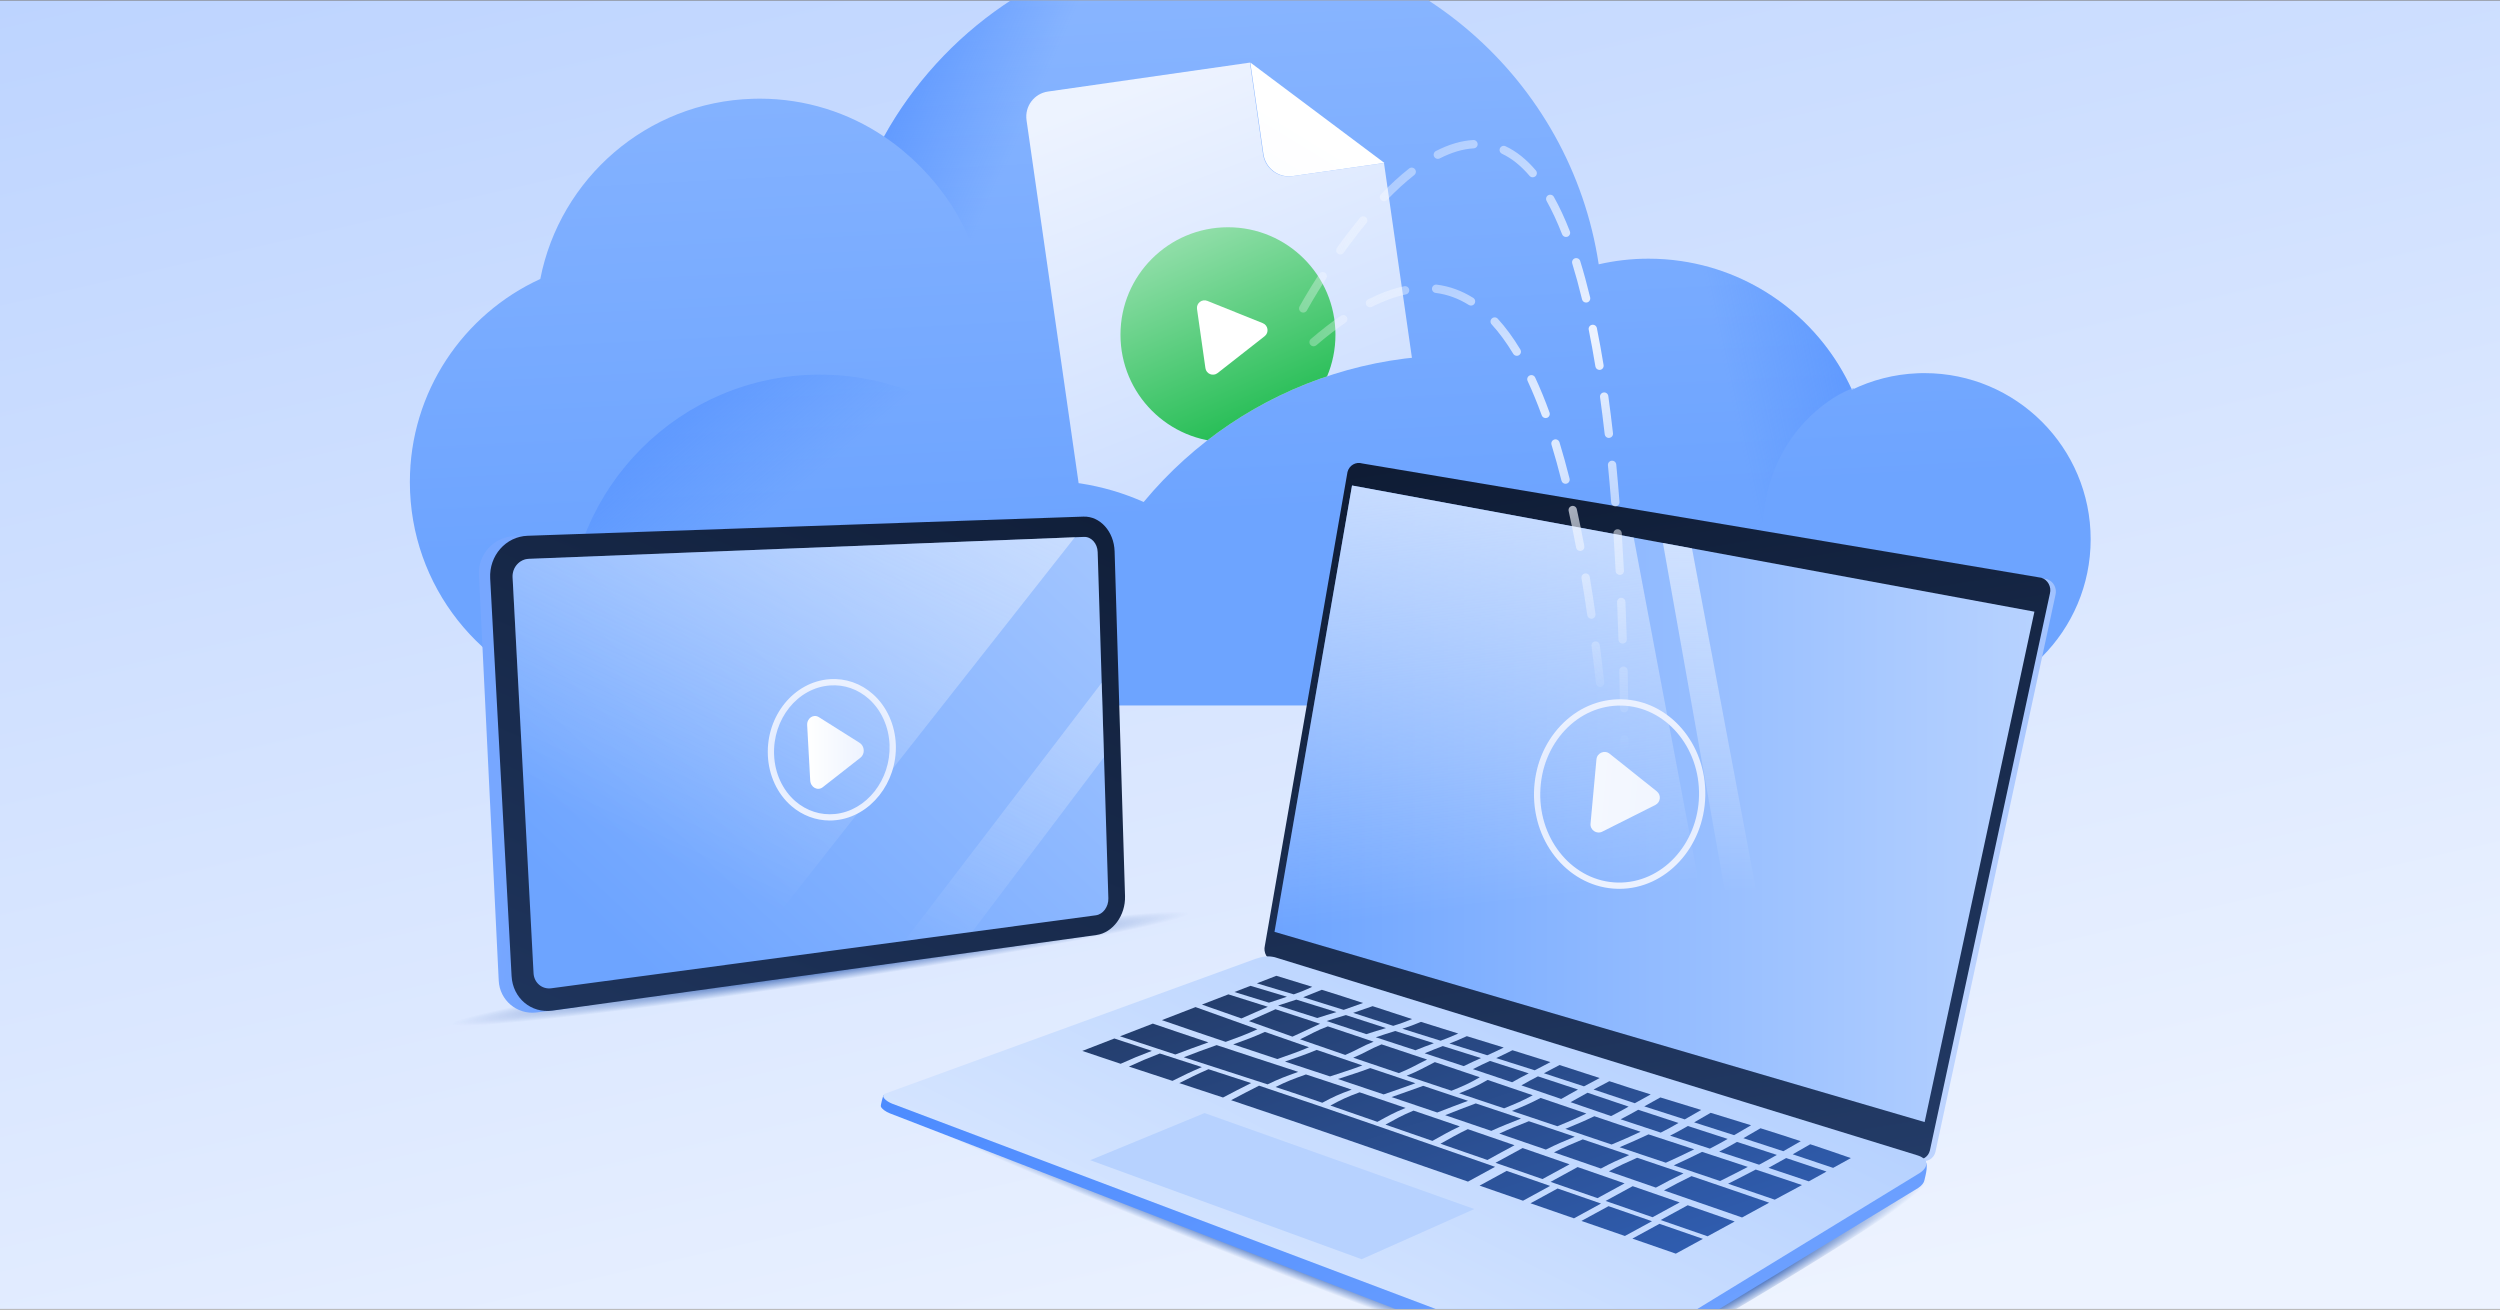 <svg enable-background="new 0 0 945 495" viewBox="0 0 945 495" xmlns="http://www.w3.org/2000/svg" xmlns:xlink="http://www.w3.org/1999/xlink"><rect x="0" y="0" width="945" height="495" fill="#808080" stroke="none"/><defs><path id="SVGID_1_" d="M0 .22H945V494.77H0Z"/><clipPath id="SVGID_00000115495033090350593530000006991957290226184116_"><use xlink:href="#SVGID_1_"/></clipPath><linearGradient id="lg1"><stop offset="0" stop-color="#edf3ff"/><stop offset="1" stop-color="#bdd4ff"/></linearGradient><linearGradient id="SVGID_00000162349286966301826130000004064297430962218377_" gradientTransform="matrix(1 0 0 -1 0 496)" gradientUnits="userSpaceOnUse" x1="536.607" x2="394.976" xlink:href="#lg1" y1="-30.755" y2="586.213"/><clipPath id="SVGID_00000137827265603862574030000017077126919072497078_"><use xlink:href="#SVGID_00000006683249569744706390000005509927351896732307_"/></clipPath><linearGradient id="lg2"><stop offset="0" stop-color="#305eb2"/><stop offset="1" stop-color="#305eb2" stop-opacity="0"/></linearGradient><radialGradient id="SVGID_00000167397752552967514830000015374464202163492754_" cx="1048.836" cy="-3690.14" gradientTransform="matrix(.427 -.257 -.019 -.032 146.074 636.242)" gradientUnits="userSpaceOnUse" r="151.206" xlink:href="#lg2"/><radialGradient id="SVGID_00000037683561103263010050000007595035282920465340_" cx="85.635" cy="-94.983" gradientTransform="matrix(.928 .364 .013 -.034 398.193 438.273)" gradientUnits="userSpaceOnUse" r="151.112" xlink:href="#lg2"/><linearGradient id="lg3"><stop offset="0" stop-color="#6da4ff"/><stop offset="1" stop-color="#b7d2ff"/></linearGradient><linearGradient id="SVGID_00000078756373554290397190000009199698311671433373_" gradientTransform="matrix(1 0 0 -1 0 496)" gradientUnits="userSpaceOnUse" x1="472.665" x2="444.447" xlink:href="#lg3" y1="301.415" y2="847.823"/><linearGradient id="lg4"><stop offset="0" stop-color="#4687ff" stop-opacity="0"/><stop offset="1" stop-color="#4687ff"/></linearGradient><linearGradient id="SVGID_00000078016258174244258290000017694863477417916577_" gradientTransform="matrix(1 0 0 -1 0 496)" gradientUnits="userSpaceOnUse" x1="660.505" x2="771.075" xlink:href="#lg4" y1="317.137" y2="341.476"/><clipPath id="SVGID_00000142178480044118496950000015753824450830942106_"><use xlink:href="#SVGID_00000061471621221604870970000012584962272968377490_"/></clipPath><linearGradient id="SVGID_00000134934774533140023770000006109689208037846201_" gradientTransform="matrix(1 0 0 -1 0 496)" gradientUnits="userSpaceOnUse" x1="428.762" x2="512.209" xlink:href="#lg1" y1="463.007" y2="247.435"/><clipPath id="SVGID_00000063605451094019479680000016133726402478804352_"><use xlink:href="#SVGID_00000158739089717255977360000007990889425968429734_"/></clipPath><linearGradient id="lg5"><stop offset="0" stop-color="#ffffff"/><stop offset="1" stop-color="#edf3ff"/></linearGradient><linearGradient id="SVGID_00000108988616939193442420000000987095919864380606_" gradientTransform="matrix(1 0 0 -1 0 496)" gradientUnits="userSpaceOnUse" x1="495.221" x2="390.042" xlink:href="#lg5" y1="448.876" y2="275.897"/><clipPath id="SVGID_00000034055787802768436160000016592492589603501245_"><use xlink:href="#SVGID_00000008838726317654694240000009473671111605805490_"/></clipPath><linearGradient id="SVGID_00000103232651198751135430000011813009073074523545_" gradientTransform="matrix(1 0 0 -1 0 496)" gradientUnits="userSpaceOnUse" x1="422.499" x2="478.06" y1="464.417" y2="337.821"><stop offset="0" stop-color="#e9f9ee"/><stop offset="1" stop-color="#27be56"/></linearGradient><clipPath id="SVGID_00000172438834724388330380000007213076437864653207_"><use xlink:href="#SVGID_00000037657097626301344570000004559848932614727871_"/></clipPath><linearGradient id="SVGID_00000054986114814961819270000017168893039159433385_" gradientTransform="matrix(1 0 0 -1 0 496)" gradientUnits="userSpaceOnUse" x1="669.383" x2="555.076" y1="90.9" y2="409.428"><stop offset="0" stop-color="#bdd4ff"/><stop offset="1" stop-color="#77a7ff"/></linearGradient><linearGradient id="lg6"><stop offset="0" stop-color="#233b67"/><stop offset="1" stop-color="#0e1b33"/></linearGradient><linearGradient id="SVGID_00000035509196405523212240000001257867823255757486_" gradientTransform="matrix(1 0 0 -1 0 496)" gradientUnits="userSpaceOnUse" x1="652.248" x2="603.929" xlink:href="#lg6" y1="46.175" y2="344.336"/><linearGradient id="SVGID_00000031176835995591617580000003307162716392278167_" gradientTransform="matrix(1 0 0 -1 0 496)" gradientUnits="userSpaceOnUse" x1="481.76" x2="769.01" xlink:href="#lg3" y1="192.17" y2="192.17"/><linearGradient id="lg7"><stop offset="0" stop-color="#77a7ff"/><stop offset="1" stop-color="#4687ff"/></linearGradient><linearGradient id="SVGID_00000147908970989227324840000013407894045530245812_" gradientTransform="matrix(1 0 0 -1 0 496)" gradientUnits="userSpaceOnUse" x1="616.159" x2="463.646" xlink:href="#lg7" y1="-101.687" y2="198.95"/><linearGradient id="SVGID_00000026160549603205308280000006887820163195503521_" gradientTransform="matrix(1 0 0 -1 0 496)" gradientUnits="userSpaceOnUse" x1="598.016" x2="390.719" y1="200.422" y2="-207.104"><stop offset=".154" stop-color="#b7d2ff"/><stop offset=".692" stop-color="#e4eeff"/></linearGradient><linearGradient id="SVGID_00000052084249550975728770000013062904626686020995_" gradientTransform="matrix(-.969 -.246 .246 -.969 -13250.255 -884.09)" gradientUnits="userSpaceOnUse" x1="-15285.298" x2="-15300.375" y1="1475.576" y2="1469.976"><stop offset="0" stop-color="#b7d2ff"/><stop offset="1" stop-color="#e4eeff"/></linearGradient><linearGradient id="lg8"><stop offset="0" stop-color="#305eb2"/><stop offset="1" stop-color="#233b67"/></linearGradient><linearGradient id="SVGID_00000010296388650522783050000013431565744696106903_" gradientTransform="matrix(1 0 0 -1 0 496)" gradientUnits="userSpaceOnUse" x1="696.108" x2="643.757" xlink:href="#lg8" y1="36.275" y2="195.053"/><linearGradient id="SVGID_00000007395460389398124110000002681702351704044932_" gradientTransform="matrix(1 0 0 -1 0 496)" gradientUnits="userSpaceOnUse" x1="681.027" x2="628.676" xlink:href="#lg8" y1="31.302" y2="190.08"/><linearGradient id="SVGID_00000015349711246583419840000016110358972515425203_" gradientTransform="matrix(1 0 0 -1 0 496)" gradientUnits="userSpaceOnUse" x1="665.94" x2="613.589" xlink:href="#lg8" y1="26.328" y2="185.106"/><linearGradient id="SVGID_00000018916862868034142810000016094883982124540848_" gradientTransform="matrix(1 0 0 -1 0 496)" gradientUnits="userSpaceOnUse" x1="650.697" x2="598.346" xlink:href="#lg8" y1="21.302" y2="180.081"/><linearGradient id="SVGID_00000179610270957588682640000003474602998334883487_" gradientTransform="matrix(1 0 0 -1 0 496)" gradientUnits="userSpaceOnUse" x1="635.267" x2="582.916" xlink:href="#lg8" y1="16.215" y2="174.993"/><linearGradient id="SVGID_00000178919156534835963420000007921710403717579913_" gradientTransform="matrix(1 0 0 -1 0 496)" gradientUnits="userSpaceOnUse" x1="619.933" x2="567.583" xlink:href="#lg8" y1="11.159" y2="169.937"/><linearGradient id="SVGID_00000054964997568986481190000006653961085014303882_" gradientTransform="matrix(1 0 0 -1 0 496)" gradientUnits="userSpaceOnUse" x1="605.149" x2="552.798" xlink:href="#lg8" y1="6.285" y2="165.063"/><linearGradient id="SVGID_00000150083693016906395430000002848411417882811301_" gradientTransform="matrix(1 0 0 -1 0 496)" gradientUnits="userSpaceOnUse" x1="590.864" x2="538.513" xlink:href="#lg8" y1="1.575" y2="160.353"/><linearGradient id="SVGID_00000132809041031900615950000004641920790876558976_" gradientTransform="matrix(1 0 0 -1 0 496)" gradientUnits="userSpaceOnUse" x1="576.693" x2="524.342" xlink:href="#lg8" y1="-3.098" y2="155.681"/><linearGradient id="SVGID_00000130616206276570787620000001920297631351700900_" gradientTransform="matrix(1 0 0 -1 0 496)" gradientUnits="userSpaceOnUse" x1="562.147" x2="509.796" xlink:href="#lg8" y1="-7.894" y2="150.885"/><linearGradient id="SVGID_00000065043110075542103970000002473699879018555049_" gradientTransform="matrix(1 0 0 -1 0 496)" gradientUnits="userSpaceOnUse" x1="547.045" x2="494.694" xlink:href="#lg8" y1="-12.873" y2="145.905"/><linearGradient id="SVGID_00000029759270809106357870000015357650540487830181_" gradientTransform="matrix(1 0 0 -1 0 496)" gradientUnits="userSpaceOnUse" x1="532.187" x2="479.836" xlink:href="#lg8" y1="-17.772" y2="141.006"/><linearGradient id="SVGID_00000000182915995138670970000010763197325271337626_" gradientTransform="matrix(1 0 0 -1 0 496)" gradientUnits="userSpaceOnUse" x1="686.311" x2="633.96" xlink:href="#lg8" y1="33.045" y2="191.823"/><linearGradient id="SVGID_00000023968518334533580980000010645043663965581755_" gradientTransform="matrix(1 0 0 -1 0 496)" gradientUnits="userSpaceOnUse" x1="673.597" x2="621.246" xlink:href="#lg8" y1="28.853" y2="187.631"/><linearGradient id="SVGID_00000039109839341039887780000010456090524061131702_" gradientTransform="matrix(1 0 0 -1 0 496)" gradientUnits="userSpaceOnUse" x1="657.154" x2="604.804" xlink:href="#lg8" y1="23.431" y2="182.21"/><linearGradient id="SVGID_00000181065811345330190030000012968078940628040612_" gradientTransform="matrix(1 0 0 -1 0 496)" gradientUnits="userSpaceOnUse" x1="640.784" x2="588.434" xlink:href="#lg8" y1="18.034" y2="176.812"/><linearGradient id="SVGID_00000004507943324991777940000000024433888633396891_" gradientTransform="matrix(1 0 0 -1 0 496)" gradientUnits="userSpaceOnUse" x1="624.413" x2="572.062" xlink:href="#lg8" y1="12.636" y2="171.414"/><linearGradient id="SVGID_00000076604099835183322890000014959260823965961857_" gradientTransform="matrix(1 0 0 -1 0 496)" gradientUnits="userSpaceOnUse" x1="634.283" x2="581.933" xlink:href="#lg8" y1="15.89" y2="174.669"/><linearGradient id="SVGID_00000008123634417331791080000007515668216369980848_" gradientTransform="matrix(1 0 0 -1 0 496)" gradientUnits="userSpaceOnUse" x1="618.901" x2="566.551" xlink:href="#lg8" y1="10.819" y2="169.597"/><linearGradient id="SVGID_00000093883857720277514710000008009273058739352504_" gradientTransform="matrix(1 0 0 -1 0 496)" gradientUnits="userSpaceOnUse" x1="603.519" x2="551.169" xlink:href="#lg8" y1="5.747" y2="164.525"/><linearGradient id="SVGID_00000039834954370064804390000009223582562414742422_" gradientTransform="matrix(1 0 0 -1 0 496)" gradientUnits="userSpaceOnUse" x1="588.139" x2="535.788" xlink:href="#lg8" y1=".676" y2="159.454"/><linearGradient id="SVGID_00000090268650117453588140000004681101336562045092_" gradientTransform="matrix(1 0 0 -1 0 496)" gradientUnits="userSpaceOnUse" x1="497.528" x2="445.178" xlink:href="#lg8" y1="-29.199" y2="129.579"/><linearGradient id="SVGID_00000107586044050843306420000003316569966315611570_" gradientTransform="matrix(1 0 0 -1 0 496)" gradientUnits="userSpaceOnUse" x1="482.368" x2="430.017" xlink:href="#lg8" y1="-34.198" y2="124.581"/><linearGradient id="SVGID_00000168109144670635306690000003419577264901286795_" gradientTransform="matrix(1 0 0 -1 0 496)" gradientUnits="userSpaceOnUse" x1="467.684" x2="415.333" xlink:href="#lg8" y1="-39.039" y2="119.739"/><linearGradient id="SVGID_00000030486478514057112360000015714561895271631506_" gradientTransform="matrix(1 0 0 -1 0 496)" gradientUnits="userSpaceOnUse" x1="542.275" x2="489.924" xlink:href="#lg8" y1="-14.446" y2="144.333"/><linearGradient id="SVGID_00000103258782137161652080000015043489799230069665_" gradientTransform="matrix(1 0 0 -1 0 496)" gradientUnits="userSpaceOnUse" x1="608.096" x2="555.745" xlink:href="#lg8" y1="7.256" y2="166.034"/><linearGradient id="SVGID_00000107590194542652631700000002664235671331924399_" gradientTransform="matrix(1 0 0 -1 0 496)" gradientUnits="userSpaceOnUse" x1="591.993" x2="539.642" xlink:href="#lg8" y1="1.947" y2="160.725"/><linearGradient id="SVGID_00000120553344561549436660000016217975524846764979_" gradientTransform="matrix(1 0 0 -1 0 496)" gradientUnits="userSpaceOnUse" x1="576.006" x2="523.656" xlink:href="#lg8" y1="-3.324" y2="155.454"/><linearGradient id="SVGID_00000157286378064380463960000008081985613628273568_" gradientTransform="matrix(1 0 0 -1 0 496)" gradientUnits="userSpaceOnUse" x1="559.925" x2="507.574" xlink:href="#lg8" y1="-8.626" y2="150.152"/><linearGradient id="SVGID_00000119079760395048142830000004403559163838764722_" gradientTransform="matrix(1 0 0 -1 0 496)" gradientUnits="userSpaceOnUse" x1="543.782" x2="491.431" xlink:href="#lg8" y1="-13.949" y2="144.829"/><linearGradient id="SVGID_00000124845838160528062770000016677836096773111698_" gradientTransform="matrix(1 0 0 -1 0 496)" gradientUnits="userSpaceOnUse" x1="527.97" x2="475.619" xlink:href="#lg8" y1="-19.162" y2="139.616"/><linearGradient id="SVGID_00000015338897325085224230000016181856087614898331_" gradientTransform="matrix(1 0 0 -1 0 496)" gradientUnits="userSpaceOnUse" x1="512.941" x2="460.59" xlink:href="#lg8" y1="-24.117" y2="134.661"/><linearGradient id="SVGID_00000114056931855653211070000013622238264188403647_" gradientTransform="matrix(1 0 0 -1 0 496)" gradientUnits="userSpaceOnUse" x1="646.535" x2="594.184" xlink:href="#lg8" y1="19.93" y2="178.708"/><linearGradient id="SVGID_00000105409273702154791630000014863449095247761310_" gradientTransform="matrix(1 0 0 -1 0 496)" gradientUnits="userSpaceOnUse" x1="629.914" x2="577.563" xlink:href="#lg8" y1="14.45" y2="173.228"/><linearGradient id="SVGID_00000111184266140546125860000010754616712506474898_" gradientTransform="matrix(1 0 0 -1 0 496)" gradientUnits="userSpaceOnUse" x1="613.293" x2="560.943" xlink:href="#lg8" y1="8.97" y2="167.748"/><linearGradient id="SVGID_00000041273536112797509180000015580529491220379788_" gradientTransform="matrix(1 0 0 -1 0 496)" gradientUnits="userSpaceOnUse" x1="596.667" x2="544.316" xlink:href="#lg8" y1="3.488" y2="162.266"/><linearGradient id="SVGID_00000098899054323356641810000014842661319062310570_" gradientTransform="matrix(1 0 0 -1 0 496)" gradientUnits="userSpaceOnUse" x1="580.05" x2="527.699" xlink:href="#lg8" y1="-1.991" y2="156.787"/><linearGradient id="SVGID_00000013180126707714451230000016407713456669362108_" gradientTransform="matrix(1 0 0 -1 0 496)" gradientUnits="userSpaceOnUse" x1="563.476" x2="511.125" xlink:href="#lg8" y1="-7.455" y2="151.323"/><linearGradient id="SVGID_00000034068569431424599980000003732630888959195028_" gradientTransform="matrix(1 0 0 -1 0 496)" gradientUnits="userSpaceOnUse" x1="546.966" x2="494.616" xlink:href="#lg8" y1="-12.899" y2="145.88"/><linearGradient id="SVGID_00000129919519047665763050000009618639647492925599_" gradientTransform="matrix(1 0 0 -1 0 496)" gradientUnits="userSpaceOnUse" x1="530.485" x2="478.134" xlink:href="#lg8" y1="-18.333" y2="140.445"/><linearGradient id="SVGID_00000098179726414878490960000001077875726867361665_" gradientTransform="matrix(1 0 0 -1 0 496)" gradientUnits="userSpaceOnUse" x1="508.404" x2="456.053" xlink:href="#lg8" y1="-25.613" y2="133.165"/><linearGradient id="SVGID_00000061455088094664878430000005263159053055353769_" gradientTransform="matrix(1 0 0 -1 0 496)" gradientUnits="userSpaceOnUse" x1="485.058" x2="432.707" xlink:href="#lg8" y1="-33.311" y2="125.468"/><linearGradient id="SVGID_00000135665276869814827310000005889927584997704322_" gradientTransform="matrix(1 0 0 -1 0 496)" gradientUnits="userSpaceOnUse" x1="655.701" x2="603.35" xlink:href="#lg8" y1="22.952" y2="181.73"/><linearGradient id="SVGID_00000130611823904828757610000000455080001106680250_" gradientTransform="matrix(1 0 0 -1 0 496)" gradientUnits="userSpaceOnUse" x1="634.436" x2="582.085" xlink:href="#lg8" y1="15.941" y2="174.719"/><linearGradient id="SVGID_00000183212029494469196910000018427524675721690519_" gradientTransform="matrix(1 0 0 -1 0 496)" gradientUnits="userSpaceOnUse" x1="617.909" x2="565.558" xlink:href="#lg8" y1="10.492" y2="169.27"/><linearGradient id="SVGID_00000072983343940449135700000000666432415319453341_" gradientTransform="matrix(1 0 0 -1 0 496)" gradientUnits="userSpaceOnUse" x1="601.394" x2="549.043" xlink:href="#lg8" y1="5.046" y2="163.825"/><linearGradient id="SVGID_00000011011176889051248310000012088660900921276061_" gradientTransform="matrix(1 0 0 -1 0 496)" gradientUnits="userSpaceOnUse" x1="585.058" x2="532.707" xlink:href="#lg8" y1="-.34" y2="158.439"/><linearGradient id="SVGID_00000018202288821393955230000006208916505547294361_" gradientTransform="matrix(1 0 0 -1 0 496)" gradientUnits="userSpaceOnUse" x1="568.894" x2="516.543" xlink:href="#lg8" y1="-5.669" y2="153.109"/><linearGradient id="SVGID_00000050638858755404695250000000360542248494430863_" gradientTransform="matrix(1 0 0 -1 0 496)" gradientUnits="userSpaceOnUse" x1="552.788" x2="500.438" xlink:href="#lg8" y1="-10.979" y2="147.799"/><linearGradient id="SVGID_00000156573956357302983550000004258178757449962922_" gradientTransform="matrix(1 0 0 -1 0 496)" gradientUnits="userSpaceOnUse" x1="536.711" x2="484.36" xlink:href="#lg8" y1="-16.28" y2="142.498"/><linearGradient id="SVGID_00000038388660709835105220000003169455014600687512_" gradientTransform="matrix(1 0 0 -1 0 496)" gradientUnits="userSpaceOnUse" x1="520.766" x2="468.416" xlink:href="#lg8" y1="-21.537" y2="137.241"/><linearGradient id="SVGID_00000072257753158475138730000004108255205617681541_" gradientTransform="matrix(1 0 0 -1 0 496)" gradientUnits="userSpaceOnUse" x1="502.193" x2="449.842" xlink:href="#lg8" y1="-27.661" y2="131.117"/><linearGradient id="SVGID_00000096756931937613888710000017883896990123861944_" gradientTransform="matrix(1 0 0 -1 0 496)" gradientUnits="userSpaceOnUse" x1="671.29" x2="618.939" xlink:href="#lg8" y1="28.092" y2="186.87"/><linearGradient id="SVGID_00000062885005529719439040000016858518046061759402_" gradientTransform="matrix(1 0 0 -1 0 496)" gradientUnits="userSpaceOnUse" x1="656.33" x2="603.979" xlink:href="#lg8" y1="23.159" y2="181.938"/><linearGradient id="SVGID_00000028313770929303204740000006452168308472589758_" gradientTransform="matrix(1 0 0 -1 0 496)" gradientUnits="userSpaceOnUse" x1="641.334" x2="588.983" xlink:href="#lg8" y1="18.215" y2="176.994"/><linearGradient id="SVGID_00000017511735623962597960000000235542184726787463_" gradientTransform="matrix(1 0 0 -1 0 496)" gradientUnits="userSpaceOnUse" x1="626.182" x2="573.831" xlink:href="#lg8" y1="13.219" y2="171.998"/><linearGradient id="SVGID_00000043449857060222316890000004343609943720403618_" gradientTransform="matrix(1 0 0 -1 0 496)" gradientUnits="userSpaceOnUse" x1="611.07" x2="558.719" xlink:href="#lg8" y1="8.237" y2="167.015"/><linearGradient id="SVGID_00000166663687292043580350000014733999414296957100_" gradientTransform="matrix(1 0 0 -1 0 496)" gradientUnits="userSpaceOnUse" x1="596.229" x2="543.878" xlink:href="#lg8" y1="3.344" y2="162.122"/><linearGradient id="SVGID_00000006707475112476691170000016596080543774038146_" gradientTransform="matrix(1 0 0 -1 0 496)" gradientUnits="userSpaceOnUse" x1="581.621" x2="529.27" xlink:href="#lg8" y1="-1.473" y2="157.305"/><linearGradient id="SVGID_00000094587854095768137010000006234790959973987261_" gradientTransform="matrix(1 0 0 -1 0 496)" gradientUnits="userSpaceOnUse" x1="566.986" x2="514.635" xlink:href="#lg8" y1="-6.298" y2="152.48"/><linearGradient id="SVGID_00000101070033927625311120000000668706154754036372_" gradientTransform="matrix(1 0 0 -1 0 496)" gradientUnits="userSpaceOnUse" x1="552.196" x2="499.845" xlink:href="#lg8" y1="-11.175" y2="147.603"/><linearGradient id="SVGID_00000046332157603206741440000012655755283697792158_" gradientTransform="matrix(1 0 0 -1 0 496)" gradientUnits="userSpaceOnUse" x1="537.265" x2="484.914" xlink:href="#lg8" y1="-16.097" y2="142.681"/><linearGradient id="SVGID_00000090286555970709074280000011021540598685661118_" gradientTransform="matrix(1 0 0 -1 0 496)" gradientUnits="userSpaceOnUse" x1="523" x2="470.649" xlink:href="#lg8" y1="-20.801" y2="137.977"/><linearGradient id="lg9"><stop offset="0" stop-color="#ffffff" stop-opacity="0"/><stop offset="1" stop-color="#edf3ff"/></linearGradient><linearGradient id="SVGID_00000167354124848064322470000015191516458499298725_" gradientTransform="matrix(1 0 0 -1 0 496)" gradientUnits="userSpaceOnUse" x1="564.375" x2="535.405" xlink:href="#lg9" y1="153.899" y2="404.196"/><linearGradient id="SVGID_00000049202847825503788800000016534087160902422964_" gradientTransform="matrix(1 0 0 -1 0 496)" gradientUnits="userSpaceOnUse" x1="653.216" x2="652.058" xlink:href="#lg9" y1="158.153" y2="370.211"/><linearGradient id="SVGID_00000114760238638800293610000014063152598482307236_" gradientTransform="matrix(1 0 0 -1 0 496)" gradientUnits="userSpaceOnUse" x1="372.529" x2="291.259" xlink:href="#lg4" y1="415.827" y2="451.947"/><linearGradient id="SVGID_00000017498252061317855400000012442997411036639885_" gradientTransform="matrix(1 0 0 -1 0 496)" gradientUnits="userSpaceOnUse" x1="284.149" x2="208.708" xlink:href="#lg4" y1="295.981" y2="386.509"/><clipPath id="SVGID_00000104708135902779964780000012822470846491010743_"><use xlink:href="#SVGID_00000000909556769586787530000008401626308899726759_"/></clipPath><radialGradient id="SVGID_00000020397411500801979310000002379862797959403951_" cx="-67.407" cy="-1543.193" gradientTransform="matrix(1.354 -.203 -.008 -.052 389.051 272.224)" gradientUnits="userSpaceOnUse" r="102.91" xlink:href="#lg2"/><linearGradient id="SVGID_00000036211287914678737600000007556216267783909033_" gradientTransform="matrix(1 0 0 -1 0 496)" gradientUnits="userSpaceOnUse" x1="195.441" x2="327.881" xlink:href="#lg7" y1="204.146" y2="188.893"/><linearGradient id="SVGID_00000044176002086225124000000001781368453113891975_" gradientTransform="matrix(-.998 .064 -.064 -.998 -2400.733 466.88)" gradientUnits="userSpaceOnUse" x1="-2613.454" x2="-2790.044" xlink:href="#lg6" y1="-181.195" y2="166.903"/><linearGradient id="SVGID_00000079485308880544881970000003140530094935063978_" gradientTransform="matrix(-.998 .064 -.064 -.998 -2400.733 466.88)" gradientUnits="userSpaceOnUse" x1="-2636.144" x2="-2872.935" xlink:href="#lg3" y1="-58.821" y2="163.129"/><linearGradient id="SVGID_00000036212856443830225700000000076474052653334144_" gradientTransform="matrix(-.998 .064 -.064 -.998 -2400.733 466.88)" gradientUnits="userSpaceOnUse" x1="-2652.545" x2="-2834.598" xlink:href="#lg9" y1="-25.346" y2="308.297"/><linearGradient id="SVGID_00000045607526927025463070000013549640796553429689_" gradientTransform="matrix(-.998 .064 -.064 -.998 -2400.733 466.88)" gradientUnits="userSpaceOnUse" x1="-2759.802" x2="-2933.959" xlink:href="#lg9" y1="-77.346" y2="241.826"/><clipPath id="SVGID_00000137848398843191791470000015919042961443410569_"><use xlink:href="#SVGID_00000125576560901358810740000005111118029616894864_"/></clipPath><linearGradient id="lg10"><stop offset="0" stop-color="#edf3ff"/><stop offset="1" stop-color="#ffffff" stop-opacity="0"/></linearGradient><radialGradient id="SVGID_00000156569607923672991700000012472806246811892614_" cx="601.618" cy="368.912" gradientTransform="matrix(1 0 0 -1 0 496)" gradientUnits="userSpaceOnUse" r="157.869" xlink:href="#lg10"/><clipPath id="SVGID_00000181766877342988247170000001328295221588124061_"><use xlink:href="#SVGID_00000178921017424127966760000009077486398164425406_"/></clipPath><radialGradient id="SVGID_00000122721289412704914950000006594329208361583490_" cx="571.225" cy="330.96" fx="571.411" fy="330.794" gradientTransform="matrix(1 0 0 -.961 0 480.257)" gradientUnits="userSpaceOnUse" r="116.595" xlink:href="#lg10"/><clipPath id="SVGID_00000177460818338646390920000004258212910572286623_"><use xlink:href="#SVGID_00000101807816820103397760000002129122387607831195_"/></clipPath><radialGradient id="SVGID_00000106110944017402700030000008215530051657071748_" cx="350.575" cy="476.831" fx="351.35" fy="329.123" gradientTransform="matrix(.727 .687 .644 -.681 -221.703 210.897)" gradientUnits="userSpaceOnUse" r="147.709" xlink:href="#lg10"/><clipPath id="SVGID_00000081615016516735876890000011238570599986849964_"><use xlink:href="#SVGID_00000160913561059819598740000004568791933609740448_"/></clipPath><linearGradient id="lg11"><stop offset="0" stop-color="#bbd2ff"/><stop offset="1" stop-color="#ebf1ff"/></linearGradient><radialGradient id="SVGID_00000095333190697418835070000010542698071083046294_" cx="314.432" cy="212.586" gradientTransform="matrix(1 0 0 -1 0 496)" gradientUnits="userSpaceOnUse" r="25.506" xlink:href="#lg11"/><linearGradient id="SVGID_00000064350355057272670620000001203468820401895849_" gradientTransform="matrix(1 0 0 -1 0 496)" gradientUnits="userSpaceOnUse" x1="305.104" x2="326.501" xlink:href="#lg5" y1="211.592" y2="211.592"/><clipPath id="SVGID_00000128468403640420546100000008178637267818008487_"><use xlink:href="#SVGID_00000090267375038096047340000016209559865536565693_"/></clipPath><radialGradient id="SVGID_00000162352295204657804990000012447625507338400439_" cx="55.336" cy="789.187" gradientTransform="matrix(.109 -.894 -.994 -.107 1390.517 433.768)" gradientUnits="userSpaceOnUse" r="35.899" xlink:href="#lg11"/><linearGradient id="SVGID_00000047750520399928089410000010976021853410110638_" gradientTransform="matrix(.996 .092 .092 -.996 427.944 1146.241)" gradientUnits="userSpaceOnUse" x1="9.759" x2="153.925" xlink:href="#lg5" y1="859.477" y2="859.477"/><path id="SVGID_00000006683249569744706390000005509927351896732307_" d="M0 .22H945V494.77H0Z"/><path id="SVGID_00000061471621221604870970000012584962272968377490_" d="M420.57 185.44c4.06 1.19 7.97 2.65 11.74 4.31 37.71-45.52 100.17-66.86 160.52-49.24 15.9 4.64 30.47 11.65 43.44 20.51L677.84 18.6 329.6-65.65l2.44 270.35C355.56 184.43 388.54 176.09 420.57 185.44z"/><path id="SVGID_00000158739089717255977360000007990889425968429734_" d="M420.57 185.44c4.06 1.19 7.97 2.65 11.74 4.31 37.71-45.52 100.17-66.86 160.52-49.24 15.9 4.64 30.47 11.65 43.44 20.51L677.84 18.6 329.6-65.65l2.44 270.35C355.56 184.43 388.54 176.09 420.57 185.44z"/><path id="SVGID_00000008838726317654694240000009473671111605805490_" d="M420.57 185.44c4.06 1.19 7.97 2.65 11.74 4.31 37.71-45.52 100.17-66.86 160.52-49.24 15.9 4.64 30.47 11.65 43.44 20.51L677.84 18.6 329.6-65.65l2.44 270.35C355.56 184.43 388.54 176.09 420.57 185.44z"/><path id="SVGID_00000037657097626301344570000004559848932614727871_" d="M420.57 185.44c4.06 1.19 7.97 2.65 11.74 4.31 37.71-45.52 100.17-66.86 160.52-49.24 15.9 4.64 30.47 11.65 43.44 20.51L677.84 18.6 329.6-65.65l2.44 270.35C355.56 184.43 388.54 176.09 420.57 185.44z"/><path id="SVGID_00000000909556769586787530000008401626308899726759_" d="M0 .22H945V494.77H0Z"/><path id="SVGID_00000125576560901358810740000005111118029616894864_" d="M0 .22H945V494.77H0Z"/><path id="SVGID_00000178921017424127966760000009077486398164425406_" d="M0 .22H945V494.77H0Z"/><path id="SVGID_00000101807816820103397760000002129122387607831195_" d="M0 .22H945V494.77H0Z"/><path id="SVGID_00000160913561059819598740000004568791933609740448_" d="M0 .22H945V494.77H0Z"/><path id="SVGID_00000090267375038096047340000016209559865536565693_" d="M0 .22H945V494.77H0Z"/></defs><path clip-path="url(#SVGID_00000115495033090350593530000006991957290226184116_)" d="M0 .22H945V494.77H0Z" fill="url(#SVGID_00000162349286966301826130000004064297430962218377_)"/><g clip-path="url(#SVGID_00000137827265603862574030000017077126919072497078_)"><path d="M755.27 428.4c1.69 2.81-37.78 29.65-88.17 59.94-50.38 30.29-92.6 52.57-94.29 49.75-1.69-2.81 37.78-29.65 88.17-59.94C711.36 447.86 753.58 425.58 755.27 428.4z" fill="url(#SVGID_00000167397752552967514830000015374464202163492754_)"/><path d="M674.55 550.42c-1.2 3.06-90.91-29.27-200.37-72.2s-197.22-80.21-196.02-83.27c1.2-3.06 90.91 29.27 200.37 72.2S675.75 547.36 674.55 550.42z" fill="url(#SVGID_00000037683561103263010050000007595035282920465340_)"/><path d="M790.27 203.86c0 34.69-28.12 62.81-62.81 62.81H239.38c-7.19 0-14.17-.9-20.85-2.6-36.56-9.28-63.6-42.4-63.6-81.85 0-34.09 20.22-63.44 49.3-76.77 7.43-38 40.3-66.87 80.17-68.11.89-.03 1.8-.05 2.69-.05 17.43 0 33.62 5.28 47.07 14.32 21.97-39.67 61.99-67.95 108.99-73.73 5.85-.72 11.81-1.09 17.86-1.09 72.63 0 132.78 53.42 143.3 123.12 6.05-1.38 12.34-2.13 18.81-2.13 4.17 0 8.28.3 12.28.89 28.85 4.21 52.95 23.01 64.61 48.67 7.52-3.66 15.88-5.87 24.72-6.24.25-.02.51-.02.76-.03.05-.01.1-.01.16-.01.6-.02 1.2-.02 1.8-.02C762.14 141.05 790.27 169.17 790.27 203.86z" fill="url(#SVGID_00000078756373554290397190000009199698311671433373_)"/><path d="M696.68 256.4c-7.63 2.26-15.7 3.46-24.07 3.46-46.88 0-84.88-38-84.88-84.88 0-33.53 19.44-62.52 47.68-76.31 28.85 4.21 52.95 23.01 64.61 48.67 7.52-3.66-33.85 7.77-33.85 55.64C666.16 225.74 678.42 245.62 696.68 256.4z" fill="url(#SVGID_00000078016258174244258290000017694863477417916577_)"/><path clip-path="url(#SVGID_00000142178480044118496950000015753824450830942106_)" d="M477.44 58.3l-4.97-34.64L396.15 34.6c-5.24.75-8.87 5.61-8.12 10.84l22.08 153.89c.75 5.24 5.61 8.87 10.84 8.12l111.15-15.94c5.24-.75 8.87-5.61 8.12-10.84L523.15 61.62l-34.64 4.97C483.16 67.36 478.2 63.65 477.44 58.3z" fill="url(#SVGID_00000134934774533140023770000006109689208037846201_)"/><path clip-path="url(#SVGID_00000063605451094019479680000016133726402478804352_)" d="M472.63 23.63l.02.17 4.94 34.47c.77 5.35 5.72 9.06 11.07 8.29l34.64-4.97L472.63 23.63z" fill="url(#SVGID_00000108988616939193442420000000987095919864380606_)"/><circle clip-path="url(#SVGID_00000034055787802768436160000016592492589603501245_)" cx="464.17" cy="126.53" fill="url(#SVGID_00000103232651198751135430000011813009073074523545_)" r="40.63"/><path clip-path="url(#SVGID_00000172438834724388330380000007213076437864653207_)" d="M477.34 122.16l-20.97-8.43c-2.04-.82-4.21.88-3.9 3.06l3.18 22.38c.31 2.18 2.87 3.21 4.6 1.85l17.79-13.94C479.77 125.71 479.38 122.98 477.34 122.16z" fill="#ffffff"/><path d="M480.22 358c-.65 2.54.8 5.21 3.25 5.96l242.51 74.73c2.45.75 4.96-.69 5.61-3.23l45.38-210.58c.65-2.54-.8-5.21-3.25-5.96l-256.67-43.2c-2.45-.75-4.96.69-5.61 3.23L480.22 358z" fill="url(#SVGID_00000054986114814961819270000017168893039159433385_)"/><path d="M478.12 357.47c-.65 2.54.8 5.21 3.25 5.96l242.51 74.73c2.45.75 4.96-.69 5.61-3.23l45.38-210.58c.65-2.54-.8-5.21-3.25-5.96l-256.66-43.2c-2.45-.75-4.96.69-5.61 3.23L478.12 357.47z" fill="url(#SVGID_00000035509196405523212240000001257867823255757486_)"/><path d="M769.01 231.21 511.07 183.52 481.76 352.24 727.51 424.14Z" fill="url(#SVGID_00000031176835995591617580000003307162716392278167_)"/><path d="M473.04 368.33c3.04-1.02 4.81-1.2 7.31-.64l246.63 70.74c2.51.75.75 6.13.47 7.64-.18.99-.95 2.02-2.34 2.96l-119.37 72.63c-1.43.95-3.62 1.63-6.11 1.06l-263.3-101.89c-1.53-.61-3.07-1.68-3.37-2.6-.16-.5.96-4.27.96-4.27L473.04 368.33z" fill="url(#SVGID_00000147908970989227324840000013407894045530245812_)"/><path d="M474.53 362.46c3.04-1.02 4.81-1.2 7.31-.64l242.89 74.88c4.15 1.24 4.55 4.24 1.04 6.62L607.24 515.8c-1.43.95-3.62 1.63-6.11 1.06L337.26 417.2c-2.36-.93-4.74-2.98-2.55-3.85L474.53 362.46z" fill="url(#SVGID_00000026160549603205308280000006887820163195503521_)"/><path d="M557.28 457.01 514.7 475.98 412.1 438.55 455.32 420.74Z" fill="url(#SVGID_00000052084249550975728770000013062904626686020995_)"/><path d="M677.64 436.33c6.07 2.01 9.12 3.03 15.28 5.13 2.67-1.49 4.01-2.23 6.7-3.7-6.19-2.16-9.24-3.2-15.35-5.23C681.61 434.04 680.27 434.81 677.64 436.33z" fill="url(#SVGID_00000010296388650522783050000013431565744696106903_)"/><path d="M659.01 430.23c6.02 1.95 9.03 2.93 15.08 4.93 2.63-1.53 3.97-2.29 6.6-3.79-6.1-2.01-9.13-2.97-15.22-4.89C662.9 427.96 661.62 428.7 659.01 430.23z" fill="url(#SVGID_00000007395460389398124110000002681702351704044932_)"/><path d="M640.38 424.25c6.07 1.94 9.08 2.9 15.11 4.84 2.6-1.52 3.87-2.26 6.42-3.74-6.1-1.9-9.15-2.83-15.28-4.71C644.16 422.08 642.92 422.79 640.38 424.25z" fill="url(#SVGID_00000015349711246583419840000016110358972515425203_)"/><path d="M621.54 418.21c6.16 2 9.22 2.97 15.3 4.92 2.53-1.45 3.75-2.15 6.21-3.57-6.15-1.87-9.23-2.81-15.44-4.73C625.21 416.17 624.02 416.83 621.54 418.21z" fill="url(#SVGID_00000018916862868034142810000016094883982124540848_)"/><path d="M602.37 411.84c6.23 2.08 9.39 3.16 15.57 5.18 2.46-1.35 3.65-2.01 6.03-3.33-6.22-1.94-9.35-2.92-15.64-5C605.97 409.94 604.8 410.55 602.37 411.84z" fill="url(#SVGID_00000179610270957588682640000003474602998334883487_)"/><path d="M583.59 405.69c5.95 1.92 8.98 2.9 15.15 4.95 2.41-1.29 3.58-1.9 5.94-3.14-6.23-2.05-9.26-3.03-15.18-4.92C587.16 403.83 585.99 404.43 583.59 405.69z" fill="url(#SVGID_00000178919156534835963420000007921710403717579913_)"/><path d="M565.55 399.95c5.76 1.81 8.67 2.73 14.57 4.62 2.42-1.24 3.6-1.84 5.94-3.09-5.86-1.85-8.71-2.74-14.36-4.49C569.29 398.22 568.06 398.78 565.55 399.95z" fill="url(#SVGID_00000054964997568986481190000006653961085014303882_)"/><path d="M547.89 394.44c5.71 1.78 8.56 2.66 14.3 4.45 2.54-1.14 3.78-1.7 6.22-2.92-5.62-1.73-8.38-2.58-13.95-4.3C551.89 392.86 550.58 393.39 547.89 394.44z" fill="url(#SVGID_00000150083693016906395430000002848411417882811301_)"/><path d="M530.08 388.86c5.87 1.86 8.74 2.75 14.47 4.53 2.72-1.03 4.06-1.54 6.66-2.72-5.57-1.72-8.36-2.58-14.08-4.4C534.39 387.43 532.97 387.92 530.08 388.86z" fill="url(#SVGID_00000132809041031900615950000004641920790876558976_)"/><path d="M511.49 382.87c6.12 1.97 9.22 3.01 15.15 4.9 2.93-.93 4.36-1.41 7.13-2.56-5.78-1.85-8.74-2.82-14.93-4.88L511.49 382.87z" fill="url(#SVGID_00000130616206276570787620000001920297631351700900_)"/><path d="M492.61 376.96c6.11 1.87 9.18 2.83 15.3 4.77l7.3-2.6c-6.2-2.04-9.33-3.04-15.56-4.99L492.61 376.96z" fill="url(#SVGID_00000065043110075542103970000002473699879018555049_)"/><path d="M482.47 368.85c4.92 1.5 8 2.44 13.55 4.16-2.78 1.33-4.2 1.87-6.98 2.86-5.68-1.72-8.71-2.62-13.94-4.17L482.47 368.85z" fill="url(#SVGID_00000029759270809106357870000015357650540487830181_)"/><path d="M668.48 441.44c6.07 2.01 9.12 3.03 15.25 5.11 2.69-1.47 4.02-2.22 6.69-3.7-6.14-2.09-9.19-3.11-15.25-5.11C672.52 439.24 671.18 439.98 668.48 441.44z" fill="url(#SVGID_00000000182915995138670970000010763197325271337626_)"/><path d="M653.22 447.45c7.03 2.39 10.56 3.6 17.64 6.03 4.12-2.21 6.19-3.3 10.29-5.53-7.03-2.39-10.53-3.56-17.48-5.86C659.53 444.27 657.42 445.32 653.22 447.45z" fill="url(#SVGID_00000023968518334533580980000010645043663965581755_)"/><path d="M632.68 440.51c7 2.35 10.5 3.53 17.52 5.91 4.21-2.12 6.32-3.16 10.48-5.33-6.95-2.3-10.4-3.42-17.31-5.68C639.15 437.52 636.99 438.5 632.68 440.51z" fill="url(#SVGID_00000039109839341039887780000010456090524061131702_)"/><path d="M612.2 433.65c7 2.35 10.48 3.52 17.48 5.86 4.32-1.99 6.51-2.97 10.73-5.06-6.91-2.26-10.35-3.38-17.28-5.66C618.84 430.83 616.61 431.75 612.2 433.65z" fill="url(#SVGID_00000181065811345330190030000012968078940628040612_)"/><path d="M591.69 426.72c6.96 2.35 10.5 3.55 17.5 5.91 4.43-1.88 6.67-2.8 10.95-4.83-6.94-2.3-10.46-3.47-17.48-5.87C598.38 423.97 596.15 424.88 591.69 426.72z" fill="url(#SVGID_00000004507943324991777940000000024433888633396891_)"/><path d="M617.04 468.19c6.57 2.28 9.85 3.42 16.42 5.69 4.09-2.24 6.14-3.35 10.24-5.59-6.57-2.28-9.85-3.42-16.42-5.69C623.18 464.84 621.13 465.96 617.04 468.19z" fill="url(#SVGID_00000076604099835183322890000014959260823965961857_)"/><path d="M597.78 461.51c6.57 2.28 9.86 3.42 16.43 5.69 4.1-2.23 6.14-3.35 10.24-5.58-6.57-2.28-9.86-3.42-16.43-5.69C603.92 458.17 601.88 459.28 597.78 461.51z" fill="url(#SVGID_00000008123634417331791080000007515668216369980848_)"/><path d="M578.53 454.84c6.57 2.28 9.86 3.42 16.43 5.69 4.09-2.24 6.14-3.35 10.23-5.59-6.57-2.28-9.86-3.42-16.42-5.69C584.67 451.49 582.62 452.61 578.53 454.84z" fill="url(#SVGID_00000093883857720277514710000008009273058739352504_)"/><path d="M559.28 448.17c6.57 2.28 9.85 3.42 16.42 5.7 4.1-2.23 6.14-3.35 10.24-5.59-6.57-2.28-9.85-3.42-16.43-5.69C565.42 444.82 563.37 445.93 559.28 448.17z" fill="url(#SVGID_00000039834954370064804390000009223582562414742422_)"/><path d="M472.93 409.4c-4.37 2.19-6.5 3.28-10.63 5.46-6.62-2.2-9.93-3.28-16.53-5.45 4.22-2.12 6.42-3.24 11.03-5.25C463.2 406.23 466.43 407.26 472.93 409.4z" fill="url(#SVGID_00000090268650117453588140000004681101336562045092_)"/><path d="M454.3 403.36c-4.66 1.99-6.87 3.1-11.11 5.21-6.6-2.16-9.89-3.24-16.46-5.41 4.39-2.02 6.78-3.04 11.69-4.94C444.74 400.28 447.91 401.3 454.3 403.36z" fill="url(#SVGID_00000107586044050843306420000003316569966315611570_)"/><path d="M421.23 392.55c5.29 1.77 8.41 2.8 14.17 4.68-4.94 1.88-7.38 2.88-11.8 4.88-5.91-1.96-9.15-3.04-14.5-4.86L421.23 392.55z" fill="url(#SVGID_00000168109144670635306690000003419577264901286795_)"/><path d="M565.14 441.06c-4.1 2.24-6.14 3.36-10.24 5.59-29.82-10.34-59.61-20.77-89.55-30.78 4.13-2.19 6.25-3.28 10.58-5.49C505.76 420.33 535.43 430.76 565.14 441.06z" fill="url(#SVGID_00000030486478514057112360000015714561895271631506_)"/><path d="M571.49 419.94c6.84 2.29 10.27 3.44 17.21 5.78 4.47-1.84 6.7-2.75 10.95-4.81-6.99-2.38-10.44-3.56-17.3-5.89C578.22 417.18 576 418.1 571.49 419.94z" fill="url(#SVGID_00000103258782137161652080000015043489799230069665_)"/><path d="M551.57 413.27c6.77 2.26 10.16 3.4 16.98 5.68 4.52-1.83 6.74-2.76 10.84-4.94-6.85-2.33-10.25-3.48-17.07-5.8C558.36 410.51 556.14 411.45 551.57 413.27z" fill="url(#SVGID_00000107590194542652631700000002664235671331924399_)"/><path d="M531.7 406.63c6.81 2.28 10.18 3.41 16.95 5.67 4.58-1.82 6.77-2.82 10.73-5.09-6.81-2.31-10.2-3.45-17.01-5.73C538.28 403.52 536.31 404.8 531.7 406.63z" fill="url(#SVGID_00000120553344561549436660000016217975524846764979_)"/><path d="M511.52 399.81c7.02 2.39 10.42 3.54 17.25 5.83 4.61-1.84 6.55-3.14 10.67-5.14-6.83-2.28-10.24-3.41-17.21-5.73C517.9 396.52 516.1 397.91 511.52 399.81z" fill="url(#SVGID_00000157286378064380463960000008081985613628273568_)"/><path d="M491.42 392.86c6.71 2.35 10.12 3.53 17.09 5.91 4.53-1.92 6.35-3.3 10.72-5.01-7-2.34-10.5-3.53-17.31-5.8C497.6 389.56 495.79 390.8 491.42 392.86z" fill="url(#SVGID_00000119079760395048142830000004403559163838764722_)"/><path d="M499 387l-10.45 4.85c-6.67-2.35-9.95-3.52-16.46-5.87l10.05-4.49C488.85 383.65 492.21 384.75 499 387z" fill="url(#SVGID_00000124845838160528062770000016677836096773111698_)"/><path d="M464.33 375.87c5.52 1.71 8.85 2.76 14.92 4.7.25-.09-10 4.4-10 4.4-6.05-2.16-9.31-3.3-14.92-5.24L464.33 375.87z" fill="url(#SVGID_00000015338897325085224230000016181856087614898331_)"/><path d="M627.72 461.17c7.1 2.46 10.65 3.69 17.75 6.15 4.09-2.23 6.15-3.35 10.24-5.59-7.1-2.46-10.65-3.69-17.75-6.15C633.86 457.82 631.82 458.94 627.72 461.17z" fill="url(#SVGID_00000114056931855653211070000013622238264188403647_)"/><path d="M606.91 453.96c7.1 2.46 10.65 3.69 17.76 6.15 4.09-2.23 6.14-3.35 10.24-5.59-7.1-2.46-10.65-3.69-17.76-6.15C613.05 450.61 611.01 451.72 606.91 453.96z" fill="url(#SVGID_00000105409273702154791630000014863449095247761310_)"/><path d="M586.11 446.75c7.1 2.46 10.65 3.69 17.75 6.15 4.09-2.24 6.14-3.35 10.24-5.59-7.1-2.46-10.65-3.69-17.76-6.16C592.25 443.4 590.21 444.51 586.11 446.75z" fill="url(#SVGID_00000111184266140546125860000010754616712506474898_)"/><path d="M565.3 439.54c7.1 2.46 10.65 3.69 17.75 6.15 4.09-2.24 6.14-3.35 10.24-5.58-7.1-2.46-10.66-3.7-17.75-6.15C571.43 436.16 569.4 437.3 565.3 439.54z" fill="url(#SVGID_00000041273536112797509180000015580529491220379788_)"/><path d="M544.5 432.33c7.1 2.46 10.65 3.69 17.75 6.15 4.1-2.23 6.1-3.4 10.24-5.58-7.09-2.45-10.62-3.67-17.66-6.08C550.52 428.86 548.6 430.09 544.5 432.33z" fill="url(#SVGID_00000098899054323356641810000014842661319062310570_)"/><path d="M523.7 425.11c7.1 2.46 10.65 3.69 17.75 6.15 4.09-2.24 6.02-3.46 10.36-5.48-7.03-2.41-10.53-3.6-17.5-5.97C529.77 421.7 527.79 422.88 523.7 425.11z" fill="url(#SVGID_00000013180126707714451230000016407713456669362108_)"/><path d="M502.9 417.9c7.1 2.46 10.65 3.69 17.75 6.16 4.1-2.24 6.09-3.4 10.67-5.27-6.97-2.37-10.44-3.55-17.39-5.9C509.17 414.64 506.99 415.67 502.9 417.9z" fill="url(#SVGID_00000034068569431424599980000003732630888959195028_)"/><path d="M482.15 410.88c7.03 2.32 10.57 3.51 17.68 5.96 4.13-2.23 6.32-3.23 11.1-4.96-6.95-2.35-10.43-3.5-17.28-5.74C488.82 407.86 486.44 408.75 482.15 410.88z" fill="url(#SVGID_00000129919519047665763050000009618639647492925599_)"/><path d="M490.72 405.17c-4.85 1.73-7.24 2.62-11.58 4.72-10.55-3.44-21.11-6.84-31.66-10.25 4.86-1.9 7.41-2.79 12.42-4.59C470.16 398.46 480.44 401.81 490.72 405.17z" fill="url(#SVGID_00000098179726414878490960000001077875726867361665_)"/><path d="M435.77 386.92c8.2 2.81 12.57 4.28 21.01 7.09-5.03 1.81-7.6 2.7-12.5 4.59-8.47-2.75-12.92-4.21-20.92-6.88L435.77 386.92z" fill="url(#SVGID_00000061455088094664878430000005263159053055353769_)"/><path d="M628.98 449.98c11.81 4.09 17.71 6.14 29.52 10.23 4.09-2.24 6.12-3.37 10.24-5.59-11.79-4.07-17.65-6.08-29.34-10.04C635.15 446.66 633.08 447.74 628.98 449.98z" fill="url(#SVGID_00000135665276869814827310000005889927584997704322_)"/><path d="M608.17 442.77c7.1 2.46 10.65 3.69 17.75 6.15 4.1-2.24 6.18-3.31 10.45-5.37-7.02-2.38-10.52-3.56-17.53-5.92C614.48 439.59 612.27 440.53 608.17 442.77z" fill="url(#SVGID_00000130611823904828757610000000455080001106680250_)"/><path d="M587.4 435.59c7.08 2.44 10.63 3.67 17.73 6.12 4.12-2.21 6.33-3.16 10.71-5.09-7.01-2.36-10.53-3.56-17.55-5.94C593.83 432.54 591.59 433.46 587.4 435.59z" fill="url(#SVGID_00000183212029494469196910000018427524675721690519_)"/><path d="M566.73 428.5c7.02 2.4 10.55 3.61 17.62 6.05 4.21-2.11 6.46-3.02 10.91-4.88-7-2.37-10.47-3.54-17.36-5.85C573.39 425.63 571.08 426.5 566.73 428.5z" fill="url(#SVGID_00000072983343940449135700000000666432415319453341_)"/><path d="M546.27 421.54c6.95 2.35 10.43 3.54 17.44 5.93 4.38-1.98 6.71-2.84 11.23-4.66-6.88-2.31-10.29-3.45-17.1-5.72C553.23 418.87 550.83 419.69 546.27 421.54z" fill="url(#SVGID_00000011011176889051248310000012088660900921276061_)"/><path d="M525.99 414.69c6.9 2.33 10.36 3.49 17.29 5.84 4.59-1.83 7.01-2.65 11.63-4.42-6.8-2.27-10.18-3.39-16.96-5.66C533.26 412.2 530.76 412.97 525.99 414.69z" fill="url(#SVGID_00000018202288821393955230000006208916505547294361_)"/><path d="M505.73 407.87c6.92 2.29 10.39 3.49 17.29 5.82 4.79-1.71 7.3-2.47 12-4.22-6.79-2.27-10.19-3.41-17.07-5.74C513.23 405.5 510.65 406.22 505.73 407.87z" fill="url(#SVGID_00000050638858755404695250000000360542248494430863_)"/><path d="M485.72 401.27c6.75 2.22 10.15 3.34 17.04 5.62 4.91-1.66 7.5-2.38 12.22-4.16-6.91-2.34-10.47-3.54-17.27-5.87C493.13 398.76 490.62 399.56 485.72 401.27z" fill="url(#SVGID_00000156573956357302983550000004258178757449962922_)"/><path d="M494.79 395.86c-4.56 1.92-7.06 2.73-11.97 4.46-6.72-2.22-10.05-3.32-16.67-5.54 4.97-1.8 7.46-2.68 11.97-4.72C484.71 392.38 488.03 393.53 494.79 395.86z" fill="url(#SVGID_00000038388660709835105220000003169455014600687512_)"/><path d="M451.91 380.68c9.16 3.24 13.91 5.02 23.39 8.38-4.52 2.07-7.02 2.96-12 4.77-9.69-3.26-14.63-4.95-24.11-8.22L451.91 380.68z" fill="url(#SVGID_00000072257753158475138730000004108255205617681541_)"/><path d="M649.85 435.32c6.02 1.96 9.04 2.95 15.1 4.94 2.71-1.45 4.05-2.19 6.7-3.7-6.05-1.99-9.06-2.97-15.07-4.92C653.93 433.17 652.58 433.9 649.85 435.32z" fill="url(#SVGID_00000096756931937613888710000017883896990123861944_)"/><path d="M631.28 429.28c6.03 1.97 9.03 2.94 15.05 4.9 2.74-1.42 4.09-2.15 6.73-3.67-6.01-1.95-9.01-2.92-15.05-4.88C635.41 427.13 634.04 427.89 631.28 429.28z" fill="url(#SVGID_00000062885005529719439040000016858518046061759402_)"/><path d="M612.58 423.09c6.11 2.06 9.14 3.06 15.18 5.04 2.77-1.39 4.14-2.16 6.72-3.65-6.06-1.97-9.1-2.95-15.25-4.99C616.69 420.91 615.34 421.7 612.58 423.09z" fill="url(#SVGID_00000028313770929303204740000006452168308472589758_)"/><path d="M593.67 416.62c6.08 2.09 9.18 3.17 15.32 5.26 2.76-1.39 4.1-2.19 6.63-3.58-6.17-2.05-9.34-3.16-15.54-5.24C597.61 414.4 596.34 415.17 593.67 416.62z" fill="url(#SVGID_00000017511735623962597960000000235542184726787463_)"/><path d="M575.08 410.27c5.98 2.03 8.99 3.07 15.05 5.14 2.65-1.48 3.89-2.23 6.35-3.56-6.15-2.05-9.17-3.05-15.14-4.99C578.89 408.14 577.64 408.8 575.08 410.27z" fill="url(#SVGID_00000043449857060222316890000004343609943720403618_)"/><path d="M556.75 404.13c5.91 1.96 8.87 2.95 14.83 4.96 2.56-1.45 3.82-2.1 6.28-3.36-5.93-1.92-8.85-2.86-14.65-4.7C560.66 402.21 559.37 402.79 556.75 404.13z" fill="url(#SVGID_00000166663687292043580350000014733999414296957100_)"/><path d="M538.52 398.14c5.93 1.94 8.87 2.9 14.77 4.85 2.64-1.3 3.95-1.88 6.53-3.03-5.79-1.83-8.66-2.73-14.44-4.55C542.67 396.46 541.28 396.97 538.52 398.14z" fill="url(#SVGID_00000006707475112476691170000016596080543774038146_)"/><path d="M520.04 392.09c6.09 2 9.07 2.97 15.01 4.91 2.79-1.14 4.2-1.64 6.95-2.66-5.79-1.82-8.69-2.73-14.62-4.62C524.47 390.65 522.97 391.08 520.04 392.09z" fill="url(#SVGID_00000094587854095768137010000006234790959973987261_)"/><path d="M501.42 385.95c5.97 1.94 8.91 2.94 15.05 4.96 2.96-.98 4.47-1.4 7.44-2.3-5.99-1.92-9.09-2.96-15.17-4.91C505.77 384.59 504.29 385 501.42 385.95z" fill="url(#SVGID_00000101070033927625311120000000668706154754036372_)"/><path d="M483.12 380.09c5.91 1.85 8.87 2.8 14.82 4.72 2.84-.94 4.3-1.35 7.24-2.24-6.08-1.93-9.11-2.87-15.17-4.72C487.21 378.77 485.83 379.19 483.12 380.09z" fill="url(#SVGID_00000046332157603206741440000012655755283697792158_)"/><path d="M472.68 372.64c5.16 1.53 8.18 2.43 13.78 4.13-2.76.93-4.12 1.35-6.79 2.24-5.32-1.66-8.25-2.56-13.06-4.03L472.68 372.64z" fill="url(#SVGID_00000090286555970709074280000011021540598685661118_)"/><path d="M511.07 183.52 481.76 352.24 655.21 402.99 617.55 203.21Z" fill="url(#SVGID_00000167354124848064322470000015191516458499298725_)"/><path d="M628.59 205.25 664.27 405.64 677.51 409.51 639.57 207.28Z" fill="url(#SVGID_00000049202847825503788800000016534087160902422964_)"/><path d="M516.75 90c0 67.45-54.68 122.13-122.13 122.13-22.28 0-43.17-5.97-61.15-16.4 23.86-15.15 39.69-41.82 39.69-72.17 0-47.2-36.48-70.17-39-71.95 21.97-39.67 61.99-67.95 108.99-73.73C486.46-3.33 516.75 39.8 516.75 90z" fill="url(#SVGID_00000114760238638800293610000014063152598482307236_)"/><path d="M405.11 236.87c0 10.41-1.67 20.43-4.76 29.8H239.38c-7.19 0-14.17-.9-20.85-2.6-2.57-8.62-3.95-17.75-3.95-27.2 0-52.61 42.65-95.26 95.26-95.26C362.46 141.61 405.11 184.26 405.11 236.87z" fill="url(#SVGID_00000017498252061317855400000012442997411036639885_)"/></g><g clip-path="url(#SVGID_00000104708135902779964780000012822470846491010743_)"><path d="M466.25 343.03c.73 4.88-68.7 19.32-155.08 32.24s-156.99 19.45-157.72 14.57 68.7-19.32 155.08-32.24S465.52 338.15 466.25 343.03z" fill="url(#SVGID_00000020397411500801979310000002379862797959403951_)"/><path d="M203.49 202.41l-8.89.23c-7.82.2-13.94 6.8-13.56 14.61l7.48 153.46c.36 7.34 6.85 12.85 14.15 12.01l14.41-1.85L203.49 202.41z" fill="url(#SVGID_00000036211287914678737600000007556216267783909033_)"/><path d="M208.84 382.01l205.64-28.58c6.19-.86 11-7.42 10.78-14.68l-3.94-130.36c-.23-7.46-5.49-13.33-11.8-13.11l-210.07 7.24c-8.25.28-14.62 7.51-14.16 16.13l8.09 150.3C193.82 377.29 200.78 383.13 208.84 382.01z" fill="url(#SVGID_00000044176002086225124000000001781368453113891975_)"/><path d="M193.76 218.27l7.92 149.59c.19 3.62 3.21 6.18 6.71 5.71l205.85-27.59c2.71-.36 4.82-3.24 4.72-6.41l-4.04-130.9c-.1-3.26-2.42-5.83-5.17-5.72l-209.85 8.29C196.33 211.38 193.56 214.54 193.76 218.27z" fill="url(#SVGID_00000079485308880544881970000003140530094935063978_)"/><path d="M193.76 218.27l7.92 149.59c.19 3.62 3.21 6.18 6.71 5.71l71.27-9.55 126.63-160.93-206.39 8.15C196.33 211.38 193.56 214.54 193.76 218.27z" fill="url(#SVGID_00000036212856443830225700000000076474052653334144_)"/><path d="M341.89 355.68 367.47 352.25 417.32 286.19 416.45 258.07Z" fill="url(#SVGID_00000045607526927025463070000013549640796553429689_)"/></g><g clip-path="url(#SVGID_00000137848398843191791470000015919042961443410569_)"><path d="M614.1 294.83 614.1 294.83c-.87 0-1.58-.71-1.58-1.57 0-4.67-.02-9.25-.05-13.75-.01-.87.69-1.58 1.56-1.59.85-.01 1.58.69 1.59 1.56.03 4.51.05 9.1.05 13.78C615.68 294.12 614.97 294.83 614.1 294.83zM613.93 269.26c-.86 0-1.56-.69-1.57-1.55-.07-4.79-.15-9.56-.26-14.15-.02-.87.67-1.59 1.54-1.61.01 0 .02 0 .04 0 .85 0 1.55.68 1.57 1.54.11 4.61.19 9.38.26 14.18.01.87-.68 1.58-1.55 1.6C613.94 269.26 613.93 269.26 613.93 269.26zM613.35 243.28c-.85 0-1.55-.67-1.57-1.53-.15-4.78-.32-9.54-.52-14.14-.04-.87.64-1.6 1.51-1.64.88-.04 1.6.64 1.64 1.51.19 4.62.37 9.39.52 14.18.03.87-.66 1.6-1.53 1.62C613.38 243.28 613.36 243.28 613.35 243.28zM612.28 217.33c-.83 0-1.53-.65-1.57-1.49-.25-4.81-.53-9.56-.83-14.12-.06-.87.6-1.62 1.47-1.67.87-.06 1.62.6 1.67 1.47.3 4.57.58 9.34.83 14.16.05.87-.62 1.61-1.49 1.65C612.33 217.33 612.3 217.33 612.28 217.33zM610.6 191.41c-.81 0-1.5-.63-1.57-1.45-.38-4.81-.79-9.55-1.23-14.09-.08-.87.55-1.63 1.42-1.72.87-.07 1.63.55 1.72 1.42.44 4.56.85 9.32 1.23 14.14.07.87-.58 1.62-1.45 1.69C610.68 191.41 610.64 191.41 610.6 191.41zM608.14 165.55c-.79 0-1.47-.59-1.56-1.4-.55-4.82-1.14-9.54-1.76-14.02-.12-.86.48-1.66 1.34-1.78.86-.12 1.66.48 1.78 1.34.62 4.5 1.22 9.24 1.77 14.09.1.86-.52 1.64-1.39 1.74C608.26 165.55 608.2 165.55 608.14 165.55zM604.61 139.83c-.76 0-1.43-.55-1.55-1.32-.79-4.81-1.63-9.48-2.52-13.88-.17-.85.38-1.68 1.23-1.85.86-.17 1.68.38 1.85 1.23.89 4.44 1.75 9.14 2.54 13.99.14.86-.44 1.67-1.3 1.81C604.78 139.82 604.7 139.83 604.61 139.83zM492.61 118.16c-.25 0-.51-.06-.75-.19-.76-.42-1.05-1.37-.63-2.14.03-.05 2.81-5.15 7.43-12.29.47-.73 1.45-.94 2.18-.47.73.47.94 1.45.47 2.18-4.55 7.04-7.28 12.04-7.3 12.09C493.71 117.86 493.17 118.16 492.61 118.16zM599.54 114.37c-.71 0-1.36-.48-1.53-1.21-1.16-4.8-2.41-9.36-3.7-13.56-.26-.83.21-1.71 1.04-1.97.83-.25 1.71.21 1.97 1.04 1.32 4.26 2.58 8.89 3.76 13.75.2.85-.32 1.7-1.16 1.9C599.79 114.35 599.67 114.37 599.54 114.37zM506.63 96.18c-.32 0-.64-.1-.92-.29-.71-.51-.87-1.49-.36-2.2 2.88-4.02 5.82-7.84 8.71-11.35.56-.67 1.55-.76 2.22-.21s.77 1.55.21 2.22c-2.85 3.45-5.74 7.21-8.58 11.18C507.61 95.95 507.12 96.18 506.63 96.18zM591.95 89.57c-.63 0-1.22-.38-1.47-1-1.84-4.7-3.81-8.94-5.87-12.63-.42-.76-.15-1.72.61-2.14s1.72-.15 2.14.61c2.13 3.81 4.17 8.19 6.05 13.02.32.81-.08 1.72-.89 2.04C592.33 89.53 592.14 89.57 591.95 89.57zM523.15 76.07c-.39 0-.79-.15-1.09-.44-.63-.6-.64-1.6-.04-2.23 3.59-3.72 7.17-6.99 10.63-9.71.68-.54 1.67-.42 2.21.27.54.68.42 1.67-.27 2.21-3.35 2.63-6.82 5.8-10.31 9.42C523.97 75.91 523.56 76.07 523.15 76.07zM579.36 67.02c-.45 0-.89-.19-1.2-.56-3.25-3.82-6.75-6.63-10.41-8.34-.79-.37-1.13-1.31-.76-2.09.37-.79 1.31-1.13 2.09-.76 4.08 1.9 7.94 4.98 11.48 9.16.56.66.48 1.66-.18 2.22C580.08 66.9 579.72 67.02 579.36 67.02zM543.5 60.05c-.57 0-1.12-.31-1.4-.85-.4-.77-.09-1.72.68-2.12 4.88-2.51 9.62-3.91 14.11-4.15.85-.04 1.61.62 1.66 1.49.05.87-.62 1.61-1.49 1.66-4.04.22-8.37 1.51-12.85 3.81C543.99 60 543.74 60.05 543.5 60.05z" fill="url(#SVGID_00000156569607923672991700000012472806246811892614_)"/></g><g clip-path="url(#SVGID_00000181766877342988247170000001328295221588124061_)"><path d="M607.43 285.52c-.81 0-1.49-.62-1.57-1.44-.42-4.74-.87-9.48-1.33-14.09-.09-.87.54-1.64 1.41-1.73.88-.08 1.64.54 1.73 1.41.47 4.63.92 9.38 1.34 14.13.08.87-.56 1.63-1.43 1.71C607.53 285.52 607.48 285.52 607.43 285.52zM604.85 259.66c-.79 0-1.47-.59-1.56-1.4-.54-4.8-1.11-9.53-1.7-14.05-.11-.86.5-1.65 1.36-1.76.85-.12 1.65.5 1.76 1.36.59 4.54 1.16 9.28 1.7 14.09.1.86-.52 1.64-1.39 1.74C604.97 259.66 604.91 259.66 604.85 259.66zM601.55 233.89c-.77 0-1.44-.57-1.56-1.35-.69-4.77-1.42-9.47-2.17-13.97-.14-.86.44-1.67 1.29-1.81.87-.14 1.67.44 1.81 1.29.75 4.52 1.49 9.24 2.18 14.04.12.86-.47 1.66-1.33 1.78C601.7 233.89 601.62 233.89 601.55 233.89zM597.32 208.26c-.74 0-1.4-.53-1.55-1.28-.9-4.78-1.85-9.44-2.82-13.84-.19-.85.35-1.69 1.2-1.88.85-.19 1.69.35 1.88 1.2.98 4.43 1.93 9.12 2.84 13.93.16.86-.4 1.68-1.26 1.84C597.51 208.25 597.41 208.26 597.32 208.26zM591.77 182.88c-.7 0-1.34-.47-1.53-1.19-1.2-4.74-2.47-9.31-3.77-13.58-.25-.83.21-1.71 1.05-1.97.83-.25 1.71.21 1.97 1.05 1.32 4.32 2.6 8.93 3.81 13.72.21.84-.3 1.7-1.14 1.91C592.03 182.87 591.9 182.88 591.77 182.88zM584.25 158.03c-.64 0-1.25-.4-1.48-1.04-1.69-4.66-3.49-9.02-5.33-12.97-.37-.79-.03-1.73.76-2.09.79-.37 1.72-.03 2.09.76 1.88 4.03 3.71 8.48 5.43 13.23.3.82-.12 1.72-.94 2.02C584.61 158 584.43 158.03 584.25 158.03zM573.36 134.5c-.53 0-1.06-.27-1.35-.76-2.59-4.29-5.34-8.04-8.18-11.14-.59-.64-.55-1.64.1-2.22.64-.59 1.64-.55 2.22.1 2.98 3.25 5.86 7.17 8.55 11.64.45.75.21 1.71-.54 2.16C573.92 134.43 573.64 134.5 573.36 134.5zM496.54 130.9c-.44 0-.89-.19-1.2-.55-.57-.66-.49-1.65.17-2.22 3.87-3.32 7.68-6.27 11.33-8.78.72-.49 1.7-.31 2.19.4.49.72.31 1.7-.4 2.19-3.56 2.45-7.28 5.33-11.07 8.58C497.27 130.78 496.91 130.9 496.54 130.9zM517.86 116.15c-.58 0-1.13-.32-1.41-.86-.39-.78-.08-1.72.69-2.12 4.71-2.38 9.31-4.06 13.66-4.97.85-.18 1.69.37 1.87 1.22s-.37 1.69-1.22 1.87c-4.09.86-8.42 2.44-12.89 4.7C518.35 116.1 518.1 116.15 517.86 116.15zM556.04 115.51c-.29 0-.58-.08-.84-.24-3.93-2.47-8.15-4-12.53-4.55-.86-.11-1.48-.89-1.37-1.76.11-.86.89-1.48 1.76-1.37 4.84.6 9.49 2.29 13.82 5.01.74.46.96 1.44.5 2.17C557.08 115.25 556.56 115.51 556.04 115.51z" fill="url(#SVGID_00000122721289412704914950000006594329208361583490_)"/></g><g clip-path="url(#SVGID_00000177460818338646390920000004258212910572286623_)"><path d="M315.93 281.24c-.02 0-.03 0-.05 0-.87-.02-1.55-.75-1.53-1.62.14-4.8.3-9.57.48-14.18.03-.85.73-1.51 1.57-1.51.02 0 .04 0 .06 0 .87.03 1.55.77 1.51 1.64-.18 4.6-.34 9.36-.47 14.15C317.47 280.56 316.77 281.24 315.93 281.24zM316.92 255.27c-.03 0-.05 0-.08 0-.87-.04-1.54-.78-1.5-1.65.24-4.83.5-9.6.78-14.17.05-.87.82-1.54 1.67-1.47.87.05 1.53.8 1.48 1.67-.28 4.56-.54 9.32-.78 14.13C318.45 254.61 317.75 255.27 316.92 255.27zM318.5 229.33c-.04 0-.08 0-.12 0-.87-.06-1.52-.82-1.45-1.69.36-4.8.75-9.57 1.17-14.15.08-.87.85-1.5 1.71-1.43.87.08 1.5.85 1.43 1.71-.42 4.57-.81 9.31-1.17 14.1C320.01 228.7 319.32 229.33 318.5 229.33zM320.84 203.46c-.06 0-.11 0-.17-.01-.86-.09-1.49-.87-1.4-1.73.52-4.83 1.09-9.58 1.68-14.11.11-.86.91-1.46 1.77-1.36.86.11 1.47.9 1.36 1.77-.59 4.51-1.15 9.23-1.67 14.04C322.31 202.86 321.63 203.46 320.84 203.46zM324.18 177.69c-.08 0-.16-.01-.24-.02-.86-.13-1.45-.94-1.32-1.8.75-4.85 1.56-9.56 2.4-14.02.16-.86.99-1.42 1.84-1.26.86.16 1.42.99 1.26 1.84-.84 4.42-1.64 9.1-2.38 13.92C325.61 177.13 324.94 177.69 324.18 177.69zM328.96 152.16c-.11 0-.23-.01-.35-.04-.85-.19-1.38-1.03-1.19-1.88 1.1-4.85 2.27-9.5 3.5-13.82.24-.84 1.11-1.32 1.94-1.09.84.24 1.32 1.11 1.09 1.94-1.21 4.26-2.37 8.86-3.45 13.65C330.33 151.66 329.68 152.16 328.96 152.16zM440.52 133.37c-.46 0-.91-.2-1.23-.58-3.08-3.81-6.14-7.43-9.1-10.77-.58-.65-.52-1.65.13-2.22.65-.58 1.65-.52 2.22.13 2.99 3.38 6.08 7.04 9.19 10.88.55.68.44 1.67-.23 2.21C441.22 133.26 440.87 133.37 440.52 133.37zM335.98 127.16c-.17 0-.35-.03-.52-.09-.82-.29-1.25-1.19-.96-2.01 1.69-4.82 3.52-9.28 5.42-13.26.38-.79 1.32-1.12 2.1-.74.79.37 1.12 1.31.74 2.1-1.85 3.88-3.63 8.24-5.29 12.95C337.24 126.76 336.63 127.16 335.98 127.16zM423.34 113.89c-.41 0-.82-.16-1.13-.47-3.47-3.55-6.9-6.8-10.19-9.66-.66-.57-.73-1.57-.15-2.22.57-.66 1.57-.73 2.22-.15 3.35 2.92 6.84 6.23 10.37 9.84.61.62.6 1.62-.03 2.23C424.13 113.74 423.73 113.89 423.34 113.89zM347.09 103.76c-.3 0-.6-.08-.87-.26-.73-.48-.93-1.46-.45-2.18 2.94-4.45 6.13-8.15 9.5-11.01.66-.56 1.66-.48 2.22.18s.48 1.66-.18 2.22c-3.14 2.66-6.13 6.14-8.91 10.34C348.1 103.51 347.6 103.76 347.09 103.76zM403.8 96.81c-.32 0-.63-.09-.91-.29-4.12-2.92-8.14-5.28-11.95-7.01-.79-.36-1.14-1.29-.78-2.08.36-.79 1.29-1.14 2.08-.78 3.99 1.81 8.18 4.27 12.47 7.31.71.5.88 1.49.37 2.2C404.78 96.58 404.29 96.81 403.8 96.81zM366.41 87.22c-.66 0-1.27-.41-1.49-1.07-.28-.82.16-1.72.99-2 4.59-1.56 9.54-1.94 14.7-1.13.86.14 1.45.94 1.31 1.8-.13.86-.94 1.45-1.8 1.31-4.66-.73-9.09-.4-13.2 1C366.74 87.19 366.57 87.22 366.41 87.22z" fill="url(#SVGID_00000106110944017402700030000008215530051657071748_)"/></g><g clip-path="url(#SVGID_00000081615016516735876890000011238570599986849964_)"><path d="M313.66 310.15c-5.29 0-10.38-1.91-14.52-5.48-5.32-4.6-8.56-11.57-8.89-19.14v0c-.65-14.92 9.84-27.84 23.38-28.8 5.99-.42 11.81 1.6 16.39 5.7 5.18 4.64 8.31 11.56 8.6 19 .56 14.43-9.62 27.26-22.69 28.6C315.17 310.11 314.41 310.15 313.66 310.15zM292.61 285.43c.3 6.92 3.24 13.28 8.07 17.45 4.23 3.66 9.56 5.36 15 4.81 11.86-1.22 21.08-12.95 20.57-26.16-.26-6.8-3.11-13.12-7.82-17.33-4.1-3.67-9.3-5.5-14.65-5.1C301.52 259.96 292.02 271.77 292.61 285.43L292.61 285.43z" fill="url(#SVGID_00000095333190697418835070000010542698071083046294_)"/><path d="M325.25 286.41l-14.27 11.17c-1.9 1.49-4.58.03-4.72-2.57l-1.15-20.89c-.14-2.61 2.37-4.34 4.42-3.04l15.43 9.73C326.88 282.03 327.04 285.01 325.25 286.41z" fill="url(#SVGID_00000064350355057272670620000001203468820401895849_)"/></g><g clip-path="url(#SVGID_00000128468403640420546100000008178637267818008487_)"><path d="M612.09 335.98c-.21 0-.43 0-.64-.01-17.85-.39-32.02-16.77-31.59-36.52.21-9.54 3.75-18.45 9.99-25.08 6.26-6.66 14.48-10.22 23.16-10.04 17.85.39 32.02 16.77 31.59 36.52C644.17 320.37 629.65 335.98 612.09 335.98zM581.04 299.48l1.18.03c-.4 18.45 12.73 33.75 29.28 34.1 16.56.34 30.33-14.36 30.73-32.8.4-18.45-12.73-33.75-29.28-34.1-8-.15-15.59 3.13-21.38 9.29-5.83 6.2-9.15 14.55-9.34 23.51L581.04 299.48z" fill="url(#SVGID_00000162352295204657804990000012447625507338400439_)"/><path d="M626.26 299.12l-17.82-14.21c-1.91-1.53-4.76-.31-4.98 2.12l-2.24 24.3c-.22 2.41 2.29 4.12 4.45 3.03l20.06-10.09C627.73 303.26 628.02 300.51 626.26 299.12z" fill="url(#SVGID_00000047750520399928089410000010976021853410110638_)"/></g></svg>